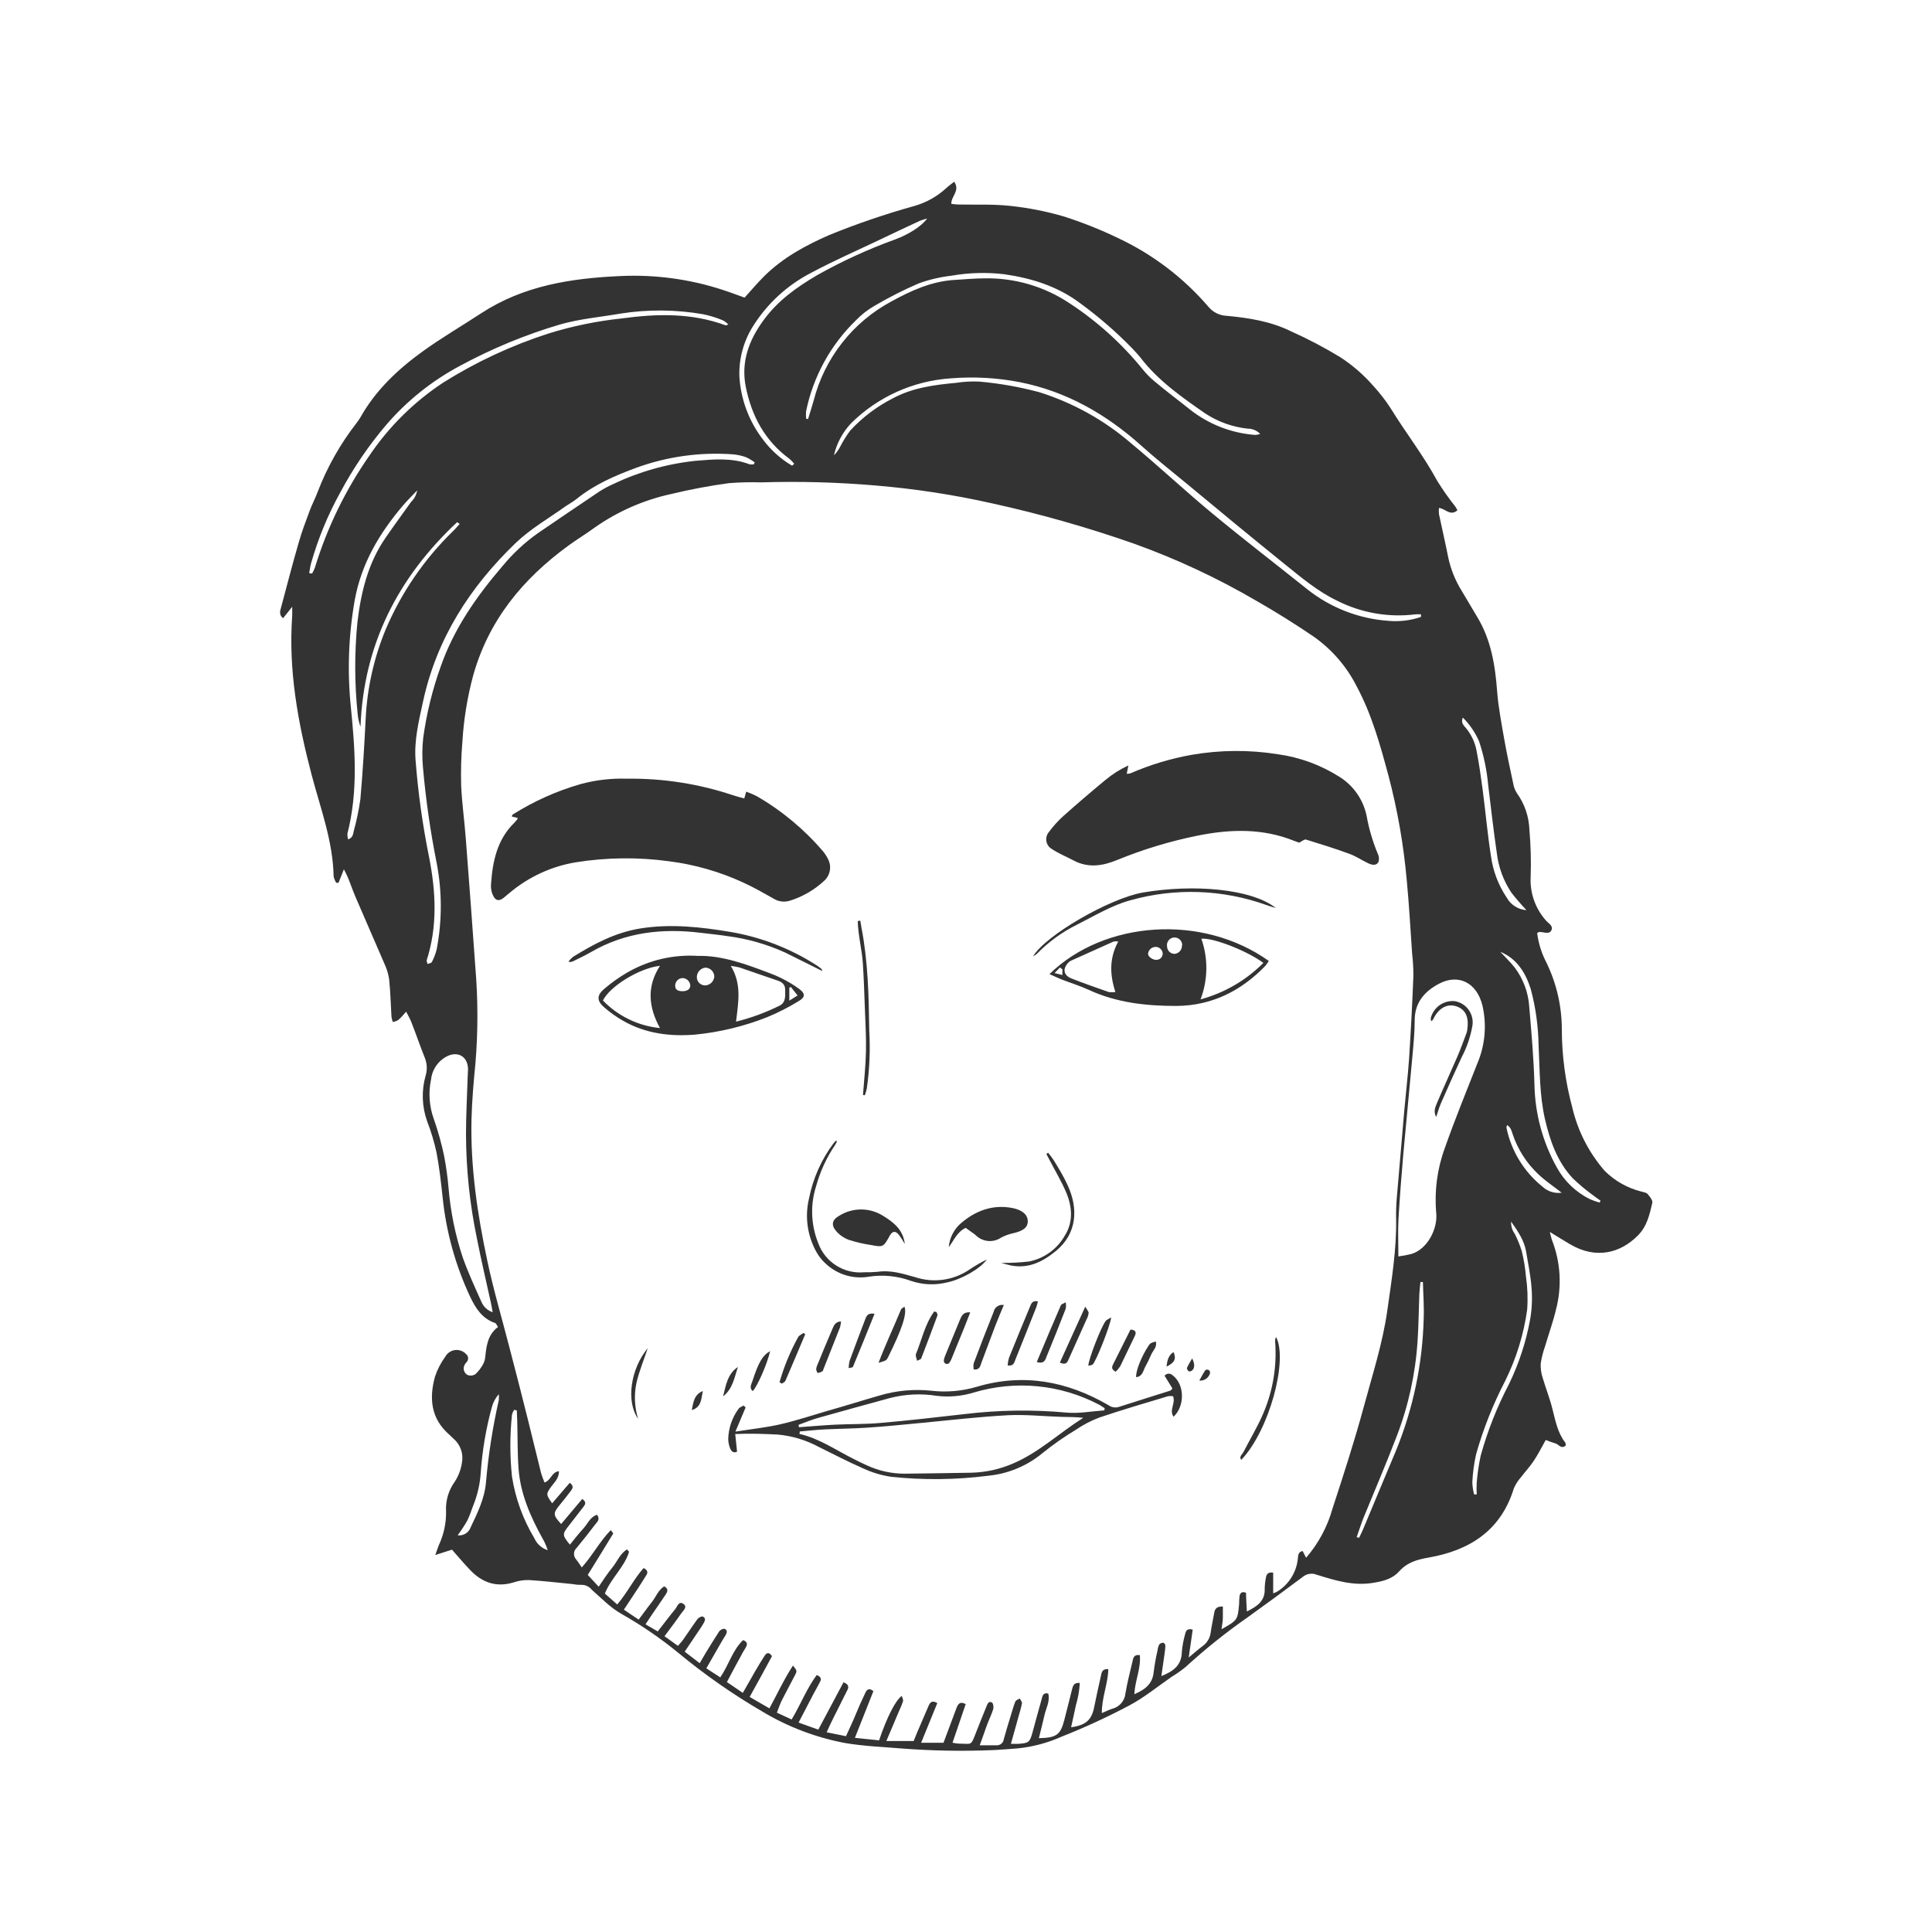 <svg width="400" height="400" viewBox="0 0 400 400" fill="none" xmlns="http://www.w3.org/2000/svg">
<path d="M318.25 193.15C318.516 195.288 319.162 197.361 320.16 199.27C322.284 203.63 323.379 208.42 323.36 213.27C323.384 218.675 324.11 224.053 325.52 229.27C326.652 234.137 328.959 238.652 332.24 242.42C334.326 244.493 336.93 245.968 339.78 246.69C340.23 246.83 340.78 246.87 341.1 247.18C341.55 247.7 342.19 248.49 342.1 249.01C341.53 251.43 341.02 253.88 339.1 255.8C335.55 259.39 330.51 260.8 325.1 257.63C323.77 256.85 322.46 256.03 320.87 255.06C321.09 255.85 321.17 256.37 321.36 256.85C323.114 261.399 323.394 266.384 322.16 271.1C321.55 273.68 320.64 276.18 319.89 278.73C319.479 279.883 319.178 281.071 318.99 282.28C318.938 283.297 319.077 284.315 319.4 285.28C320.03 287.43 320.87 289.51 321.4 291.67C322.04 294.11 322.46 296.61 324.07 298.67C324.17 298.8 324.14 299.05 324.17 299.28C323.23 300.11 322.71 299.01 322.03 298.84C321.352 298.638 320.684 298.401 320.03 298.13C319.17 299.65 318.44 301.13 317.55 302.45C316.77 303.63 315.79 304.67 314.93 305.81C314.303 306.506 313.793 307.3 313.42 308.16C310.74 316.9 304.26 321 295.77 322.48C293.4 322.89 291.33 323.48 289.68 325.34C288.36 326.82 286.52 327.34 284.58 327.66C280.37 328.45 276.49 327.24 272.58 326.02C272.112 325.834 271.603 325.777 271.105 325.854C270.608 325.931 270.14 326.141 269.75 326.46C265.99 329.28 262.204 332.057 258.39 334.79C253.865 337.947 249.553 341.398 245.48 345.12C244.587 345.855 243.641 346.524 242.65 347.12C239.73 349.12 236.96 351.42 233.86 353.07C229.295 355.494 224.598 357.661 219.79 359.56C216.863 360.869 213.742 361.693 210.55 362C208.72 362.11 206.89 362.31 205.06 362.36C199.002 362.592 192.936 362.478 186.89 362.02C182.89 361.68 178.89 361.55 174.89 360.86C168.856 359.715 163.073 357.508 157.81 354.34C151.692 350.771 145.876 346.707 140.42 342.19C136.735 339.172 132.797 336.475 128.65 334.13C126.38 332.85 124.49 330.87 122.51 329.13C122.238 328.788 121.886 328.518 121.485 328.343C121.084 328.169 120.646 328.096 120.21 328.13C119.666 328.135 119.123 328.081 118.59 327.97C115.59 327.68 112.52 327.31 109.47 327.13C108.379 327.113 107.293 327.285 106.26 327.64C102.64 328.72 99.71 327.58 97.26 324.97C95.99 323.65 94.82 322.24 93.58 320.84L90.12 321.95C90.49 320.95 90.66 320.37 90.88 319.85C91.892 317.683 92.395 315.312 92.35 312.92C92.224 310.727 92.86 308.558 94.15 306.78C94.924 305.589 95.432 304.245 95.64 302.84C95.816 301.925 95.744 300.979 95.433 300.1C95.122 299.221 94.583 298.441 93.87 297.84C93.56 297.57 93.29 297.26 92.98 296.99C89.21 293.7 88.83 289.51 90.05 285.05C90.543 283.561 91.265 282.157 92.19 280.89C92.395 280.516 92.686 280.196 93.04 279.957C93.393 279.718 93.798 279.567 94.222 279.516C94.645 279.465 95.074 279.516 95.474 279.665C95.874 279.813 96.233 280.055 96.52 280.37C96.637 280.469 96.733 280.59 96.801 280.727C96.87 280.864 96.909 281.013 96.918 281.166C96.926 281.318 96.903 281.471 96.85 281.615C96.797 281.758 96.716 281.889 96.61 282C96.421 282.193 96.265 282.416 96.15 282.66C95.985 283.011 95.957 283.41 96.072 283.781C96.186 284.151 96.436 284.465 96.77 284.66C97.035 284.769 97.322 284.813 97.607 284.789C97.892 284.764 98.168 284.672 98.41 284.52C99.05 283.929 99.587 283.237 100 282.47C100.266 281.989 100.426 281.458 100.47 280.91C100.71 278.58 101.01 276.29 103.1 274.75C102.82 274.33 102.72 273.98 102.53 273.92C99.82 273.02 98.44 270.81 97.33 268.46C94.291 261.972 92.367 255.018 91.64 247.89C91.3 244.78 90.96 241.65 90.37 238.58C89.891 236.386 89.243 234.233 88.43 232.14C87.35 229.102 87.242 225.803 88.12 222.7C88.477 221.53 88.435 220.274 88 219.13C87 216.65 86.15 214.13 85.19 211.68C84.9 210.93 84.48 210.24 84.09 209.46C82.45 211.32 82.45 211.32 81.33 211.6C81.203 211.243 81.109 210.875 81.05 210.5C80.89 207.93 80.84 205.34 80.57 202.78C80.404 201.636 80.067 200.524 79.57 199.48C77.57 194.85 75.57 190.25 73.57 185.62C73 184.31 72.57 182.96 72 181.62C71.81 181.15 71.56 180.71 71.2 179.98L70.09 182.77H69.62C69.362 182.365 69.175 181.919 69.07 181.45C68.94 174.12 66.33 167.31 64.5 160.35C61.67 149.56 59.68 138.68 60.5 127.45C60.5 126.98 60.5 126.51 60.5 125.62L59.5 126.88C59.21 127.23 58.93 127.58 58.6 128C57.7 127.24 58 126.46 58.21 125.7C59.41 121.23 60.57 116.7 61.85 112.31C62.48 110.09 63.3 107.93 64.11 105.76C64.6 104.42 65.29 103.15 65.78 101.81C67.739 96.718 70.434 91.94 73.78 87.63C74.074 87.257 74.344 86.866 74.59 86.46C77.76 80.8 82.37 76.46 87.53 72.74C91.39 69.95 95.53 67.54 99.53 64.92C108.35 59.11 118.31 57.6 128.53 57.15C135.661 56.823 142.793 57.788 149.58 60C151.13 60.5 152.65 61.08 154.16 61.62C155.51 60.13 156.78 58.62 158.16 57.24C162.04 53.38 166.75 50.81 171.71 48.65C177.451 46.316 183.321 44.313 189.29 42.65C191.731 41.961 193.978 40.711 195.85 39C196.33 38.55 196.85 38.17 197.56 37.62C198.84 39.48 196.9 40.62 196.96 42.2C197.38 42.25 197.82 42.33 198.27 42.34C201.87 42.42 205.51 42.23 209.08 42.62C212.869 43.015 216.614 43.752 220.27 44.82C224.1 46.044 227.839 47.534 231.46 49.28C238.637 52.64 245.019 57.487 250.18 63.5C250.646 64.069 251.227 64.532 251.886 64.858C252.545 65.184 253.266 65.365 254 65.39C258.59 65.82 263.1 66.52 267.39 68.64C270.856 70.197 274.223 71.967 277.47 73.94C280.039 75.609 282.361 77.628 284.37 79.94C285.657 81.346 286.828 82.854 287.87 84.45C291 89.56 294.71 94.28 297.57 99.57C298.712 101.412 299.961 103.185 301.31 104.88C301.46 105.1 301.57 105.34 301.75 105.64C300.26 106.96 299.25 105.28 297.92 105.17C297.88 105.589 297.88 106.011 297.92 106.43C298.54 109.36 299.22 112.28 299.8 115.22C300.319 117.758 301.288 120.183 302.66 122.38C303.73 124.13 304.73 125.91 305.79 127.65C308.69 132.39 309.55 137.65 309.96 143.07C310.21 146.38 310.85 149.67 311.42 152.95C311.96 156.03 312.62 159.08 313.28 162.14C313.389 162.873 313.652 163.575 314.05 164.2C315.655 166.429 316.56 169.085 316.65 171.83C316.927 175.019 317.013 178.221 316.91 181.42C316.806 183.089 317.035 184.763 317.584 186.342C318.134 187.922 318.992 189.376 320.11 190.62C320.6 191.19 321.65 191.7 321.19 192.62C320.73 193.54 319.61 192.94 318.78 192.95C318.596 192.994 318.418 193.061 318.25 193.15ZM270.41 322.52C272.952 319.591 274.814 316.135 275.86 312.4C278.15 305.4 280.42 298.4 282.34 291.32C284.13 284.69 286.26 278.14 287.23 271.32C288.12 264.98 289.17 258.67 289.05 252.24C289.024 250.875 289.067 249.51 289.18 248.15C289.68 242.15 290.197 236.12 290.73 230.06C291.05 226.47 291.47 222.88 291.73 219.28C292.104 213.507 292.404 207.733 292.63 201.96C292.628 200.463 292.542 198.967 292.37 197.48C292.01 192.39 291.74 187.29 291.25 182.21C290.607 174.951 289.353 167.759 287.5 160.71C285.78 154.34 284.05 148 280.89 142.11C278.797 137.96 275.704 134.396 271.89 131.74C268.12 129.19 264.24 126.74 260.29 124.49C252.177 119.734 243.641 115.74 234.79 112.56C225.209 109.203 215.435 106.425 205.52 104.24C197.549 102.443 189.463 101.2 181.32 100.52C173.446 99.844 165.539 99.626 157.64 99.87C155.399 99.803 153.156 99.856 150.92 100.03C146.942 100.569 142.993 101.31 139.09 102.25C133.341 103.485 127.899 105.866 123.09 109.25C121.34 110.54 119.46 111.66 117.7 112.95C108.26 119.83 101.15 128.4 97.94 139.95C96.743 144.424 96.002 149.007 95.73 153.63C95.476 156.623 95.392 159.628 95.48 162.63C95.63 166.23 96.15 169.82 96.42 173.41C97.11 182.41 97.79 191.34 98.42 200.31C98.98 206.965 98.98 213.655 98.42 220.31C98.04 224.1 97.72 227.91 97.62 231.71C97.38 241.57 98.83 251.28 100.86 260.88C102.12 266.88 103.86 272.74 105.39 278.66C106.724 283.74 108.024 288.817 109.29 293.89C110.2 297.52 111.07 301.17 111.98 304.8C112.17 305.54 112.48 306.25 112.73 306.94C114.13 306.48 114.18 304.74 115.73 304.6C115.73 306.09 114.8 306.86 114.15 307.76C113.03 309.33 113.01 309.4 114.32 311.24L117.96 307C118.88 307.65 118.55 308.2 118.17 308.69C117.43 309.69 116.66 310.63 115.89 311.58C114.46 313.33 114.47 313.66 116.18 315.53L120.55 310.34C121.55 311.03 121.11 311.55 120.75 312.03C119.75 313.33 118.75 314.62 117.75 315.9C116.38 317.63 116.39 317.84 117.99 319.81C118.91 318.69 119.76 317.56 120.72 316.53C121.68 315.5 122.15 314.09 123.6 313.61C124.35 314.61 123.6 315.11 123.2 315.66C121.96 317.29 120.7 318.9 119.39 320.47C119.061 320.769 118.863 321.186 118.84 321.63C118.818 322.075 118.972 322.51 119.27 322.84C119.66 323.35 120.01 323.84 120.45 324.52C122.73 321.98 124.18 319.12 126.45 316.8C126.75 317.2 127 317.44 126.96 317.51C125.25 320.32 123.51 323.12 121.69 326.07L123.95 328.51C124.95 327.01 125.84 325.69 126.8 324.51C127.76 323.33 128.37 321.69 129.8 320.79C130 321.03 130.26 321.23 130.23 321.33C129.23 324.52 126.5 326.75 125.23 329.93C126.07 330.66 126.87 331.37 127.79 332.19C129.88 329.74 131.24 326.9 133.25 324.65C134.18 325.1 134.14 325.65 133.81 326.13C133.28 327 132.72 327.86 132.17 328.72C131.17 330.19 130.26 331.65 129.17 333.26C130.27 334 131.17 334.63 132.23 335.32C133.23 334.01 134.03 332.85 134.92 331.74C135.81 330.63 136.27 329.22 137.5 328.44C138.5 328.94 138.19 329.57 137.79 330.17C136.85 331.59 135.87 332.98 134.91 334.39C134.51 334.98 134.12 335.59 133.65 336.3L136.18 337.77C137.46 336.13 138.6 334.61 139.81 333.14C140.23 332.62 140.52 331.45 141.42 332.02C142.48 332.69 141.42 333.46 141.05 334.02C139.98 335.58 138.82 337.09 137.58 338.76L140.36 340.76C140.8 340.24 141.17 339.86 141.47 339.43C142.47 338.03 143.38 336.6 144.39 335.23C144.62 334.93 145.22 334.59 145.49 334.69C146.17 334.95 145.98 335.56 145.68 336.06C145.38 336.56 145.05 337.12 144.68 337.62C143.75 339.03 142.8 340.42 141.76 341.96L144.87 344.35C145.35 343.53 145.71 342.88 146.09 342.25C147.02 340.74 147.92 339.25 148.91 337.75C149.12 337.45 149.75 337.13 150.02 337.24C150.7 337.5 150.49 338.1 150.19 338.61C149.89 339.12 149.54 339.61 149.24 340.18C148.24 341.87 147.31 343.58 146.24 345.41L149.13 347.28C150.92 344.64 151.68 341.63 153.84 339.57C154.67 339.85 154.78 340.35 154.5 340.91C154.22 341.47 153.77 342.06 153.5 342.66C152.5 344.49 151.5 346.33 150.5 348.25L153.79 350.49C154.79 348.81 155.57 347.33 156.43 345.87C157.05 344.81 157.68 343.76 158.35 342.74C158.83 342.02 159.35 342.15 159.83 342.9C158.33 345.65 156.83 348.43 155.21 351.33L159.3 353.7C160.96 350.65 162.3 347.7 164.18 344.83C165.03 345.93 165.06 345.94 164.59 346.83C163.69 348.59 162.73 350.32 161.85 352.08C161.47 352.84 161.21 353.66 160.85 354.59L163.9 356C165.77 352.88 167.03 349.57 169.09 346.8C170.01 347.14 170.09 347.64 169.78 348.2C169.35 349.05 168.87 349.87 168.42 350.72C167.42 352.62 166.42 354.54 165.34 356.64L169.42 358.1L174.64 348.3C176.02 348.82 175.64 349.57 175.28 350.22C174.28 352.22 173.28 354.22 172.28 356.22C171.92 356.93 171.61 357.66 171.15 358.65L175.15 359.46C175.9 357.82 176.55 356.46 177.15 354.99C177.75 353.52 178.43 351.99 179.15 350.5C179.47 349.8 179.94 349.39 180.83 350.13L177 359.8L182 360.32C183.63 355.52 185.42 351.99 186.71 351.12C186.81 351.53 187.04 351.92 186.96 352.22C186.753 352.868 186.499 353.499 186.2 354.11C185.33 356.16 184.46 358.2 183.51 360.46H189.16C189.42 359.83 189.66 359.2 189.93 358.58C190.704 356.76 191.484 354.947 192.27 353.14C192.57 352.46 192.97 351.96 194.06 352.6L190.71 360.82H195.34C196.25 358.41 197.14 356.05 198.01 353.69C198.33 352.85 198.68 352.16 199.94 352.81C199.04 355.43 198.14 358.05 197.21 360.81C197.635 360.903 198.066 360.967 198.5 361C201.29 361 200.95 361.6 202.12 358.58C202.81 356.81 203.53 355.04 204.25 353.27C204.45 352.78 204.72 352.09 205.37 352.49C205.65 352.65 205.76 353.49 205.63 353.87C205.25 355.1 204.63 356.28 204.22 357.49C203.81 358.7 203.37 359.86 202.84 361.34C204.22 361.34 205.24 361.34 206.25 361.34C206.624 361.38 206.998 361.271 207.291 361.037C207.585 360.803 207.775 360.463 207.82 360.09C208.28 358.38 208.82 356.69 209.33 355C209.61 354.09 209.85 353.16 210.22 352.28C210.34 351.99 210.81 351.86 211.13 351.65C211.29 351.98 211.63 352.34 211.58 352.65C211.42 353.59 211.12 354.5 210.87 355.42C210.37 357.22 209.87 359.02 209.3 361.04C210.03 361.04 210.42 361.04 210.82 361.04C213.06 360.89 213.21 360.73 213.82 358.5C214.43 356.27 215.02 354.03 215.66 351.8C215.83 351.19 215.91 350.37 217.03 350.63C217.43 352.24 216.58 353.63 216.24 355.13C215.9 356.63 215.49 358.25 215.09 359.87C218.73 359.79 219.56 359.18 220.35 356.12C220.9 354.01 221.42 351.89 221.95 349.78C222.14 349.04 222.33 348.31 223.56 348.44C223.473 349.996 223.205 351.536 222.76 353.03C222.45 354.54 222.1 356.03 221.76 357.61C224.76 357.2 225.97 356.13 226.5 353.61C226.954 351.41 227.427 349.217 227.92 347.03C228.08 346.34 228.14 345.46 229.46 345.58C229.41 348.58 228.1 351.42 228.12 354.68C229.04 354.29 229.65 353.98 230.28 353.78C231.007 353.598 231.659 353.195 232.148 352.628C232.637 352.06 232.938 351.356 233.01 350.61C233.37 348.4 233.95 346.22 234.46 344.03C234.62 343.33 234.69 342.48 235.99 342.68C236.25 345.41 234.99 347.95 234.85 350.77C237 349.84 238.6 348.71 238.85 346.23C239.043 344.673 239.32 343.127 239.68 341.6C239.716 341.197 239.835 340.805 240.03 340.45C240.136 340.337 240.265 340.25 240.408 340.192C240.552 340.135 240.706 340.111 240.86 340.12C241.02 340.12 241.28 340.5 241.28 340.7C241.257 341.314 241.193 341.925 241.09 342.53C240.89 343.95 240.68 345.38 240.45 347.01C242.99 346.01 244.64 344.73 244.69 342.01C244.793 340.788 245.014 339.579 245.35 338.4C245.49 337.71 245.74 337.06 246.94 337.4C246.69 339.16 246.43 340.92 246.11 343.17C247.32 342.17 248.11 341.46 248.97 340.82C249.442 340.486 249.838 340.056 250.131 339.558C250.424 339.06 250.608 338.505 250.67 337.93C250.85 336.58 251.17 335.25 251.39 333.93C251.54 332.93 252.08 332.58 253.18 332.61C253.18 333.45 253.18 334.2 253.18 334.93C253.18 335.66 253.01 336.43 252.9 337.32C256.23 335.45 256.25 335.42 256.55 332.04C256.545 331.495 256.575 330.951 256.64 330.41C256.76 329.86 257.08 329.41 257.98 329.77C257.98 330.94 258.09 332.19 258.15 333.64C260.3 332.57 261.96 331.46 261.84 328.9C261.859 328.151 261.943 327.405 262.09 326.67C262.2 325.88 262.59 325.44 263.6 325.6V329.88C263.864 329.79 264.121 329.683 264.37 329.56C265.568 328.836 266.582 327.844 267.333 326.663C268.085 325.481 268.552 324.142 268.7 322.75C268.79 322.09 268.7 321.33 269.7 321.12L270.41 322.52ZM289.52 260.13C290.419 260.014 291.31 259.847 292.19 259.63C295.58 258.63 297.67 254.36 297.36 251.18C296.947 246.622 297.548 242.029 299.12 237.73C301.19 231.83 303.56 226.04 305.85 220.22C307.47 216.435 307.848 212.234 306.93 208.22C305.78 203.43 301.93 201.5 297.84 203.72C294.97 205.26 292.95 207.51 292.9 211.09C292.9 213.54 292.67 215.99 292.45 218.43C291.84 225.27 291.15 232.1 290.54 238.94C290.15 243.42 289.8 247.89 289.54 252.37C289.41 254.81 289.52 257.25 289.52 260.13ZM102 271.68C101.86 270.89 101.78 270.36 101.66 269.84C100.66 265.32 99.61 260.84 98.72 256.3C97.251 249.237 96.5 242.044 96.48 234.83C96.48 231.03 96.69 227.22 96.81 223.42C96.81 222.74 96.89 222.06 96.9 221.42C96.9 218.95 95.07 217.64 92.83 218.56C91.86 218.996 91.019 219.677 90.391 220.536C89.764 221.395 89.37 222.403 89.25 223.46C88.667 226.203 88.865 229.054 89.82 231.69C90.695 234.184 91.407 236.733 91.95 239.32C92.372 241.523 92.679 243.746 92.87 245.98C93.276 250.862 94.26 255.679 95.8 260.33C96.91 263.46 98.31 266.49 99.67 269.52C99.879 270.028 100.195 270.484 100.597 270.857C101 271.23 101.478 271.511 102 271.68ZM88.52 199.58C88.87 199.44 89.31 199.39 89.41 199.18C89.851 198.348 90.187 197.465 90.41 196.55C91.545 190.651 91.545 184.589 90.41 178.69C89.105 172.15 88.156 165.544 87.57 158.9C87.382 156.867 87.398 154.82 87.62 152.79C88.301 147.792 89.501 142.879 91.2 138.13C93.94 130.2 98.65 123.48 104.05 117.19C106.175 114.61 108.633 112.323 111.36 110.39C115.53 107.56 119.68 104.71 123.87 101.91C124.823 101.279 125.827 100.727 126.87 100.26C132.286 97.665 138.107 96.021 144.08 95.4C147.79 95.09 151.56 94.74 155.19 96.13C155.481 96.18 155.779 96.18 156.07 96.13L156.25 95.74C155.702 95.319 155.108 94.96 154.48 94.67C153.585 94.343 152.65 94.138 151.7 94.06C144.957 93.578 138.188 94.514 131.83 96.81C127.41 98.44 123.1 100.29 119.39 103.29C118.71 103.84 117.9 104.29 117.18 104.76C113.7 107.26 109.9 109.43 106.83 112.36C97.3 121.49 90.37 132.26 87.56 145.36C86.71 149.29 85.74 153.22 86.03 157.28C86.551 164.065 87.49 170.811 88.84 177.48C90.25 184.65 90.61 191.79 88.33 198.86C88.33 199 88.44 199.25 88.51 199.58H88.52ZM294.2 127.73V127.19C293.824 127.165 293.446 127.165 293.07 127.19C287.493 127.889 281.833 126.903 276.82 124.36C272.82 122.45 269.4 119.55 265.96 116.78C259.18 111.3 252.48 105.78 245.76 100.19C242.61 97.59 239.4 95.06 236.36 92.33C229.08 85.78 220.84 81.06 211.18 79.13C206.436 78.206 201.587 77.94 196.77 78.34C189.02 78.872 181.719 82.173 176.2 87.64C174.453 89.497 173.231 91.785 172.66 94.27C173.199 93.714 173.65 93.081 174 92.39C174.588 91.243 175.273 90.149 176.05 89.12C178.555 86.416 181.517 84.175 184.8 82.5C188.91 80.27 193.43 79.68 197.99 79.26C199.548 79.018 201.125 78.93 202.7 79C206.903 79.367 211.065 80.1 215.14 81.19C222.126 83.376 228.591 86.966 234.14 91.74C239.9 96.51 245.36 101.65 251.14 106.42C257.53 111.72 264.14 116.78 270.62 121.97C275.446 125.821 281.33 128.113 287.49 128.54C289.756 128.741 292.038 128.465 294.19 127.73H294.2ZM95.2 108.49L94.64 108.11C82.44 119.54 75.27 133.4 74.64 150.46C74.329 149.613 74.131 148.729 74.05 147.83C73.396 141.515 73.379 135.149 74 128.83C74.74 122.61 76.18 116.63 79.8 111.38C81.53 108.85 83.36 106.38 85.12 103.9C85.783 103.267 86.222 102.435 86.37 101.53C85.21 102.76 84.28 103.66 83.45 104.64C78.57 110.37 74.83 116.64 73.45 124.22C72.144 131.603 71.878 139.133 72.66 146.59C73.53 155.29 74.14 163.96 71.93 172.59C71.911 172.996 71.962 173.402 72.08 173.79C73.08 173.42 73.08 172.7 73.24 172.07C73.834 169.908 74.291 167.71 74.61 165.49C75.1 159.93 75.43 154.36 75.71 148.79C76.018 142.452 77.415 136.214 79.84 130.35C83.067 122.739 87.775 115.845 93.69 110.07C94.21 109.58 94.67 109 95.16 108.49H95.2ZM166.9 86.68L167.29 86.78C167.67 85.52 168.09 84.28 168.44 83.01C169.548 78.638 171.556 74.545 174.337 70.994C177.118 67.444 180.611 64.513 184.59 62.39C188.67 60.15 192.88 58.24 197.59 57.96C199.59 57.84 201.67 57.64 203.71 57.63C210.03 57.486 216.24 59.298 221.49 62.82C227.208 66.569 232.309 71.184 236.61 76.5C237.379 77.454 238.247 78.322 239.2 79.09C241.57 81.09 244.01 82.89 246.4 84.81C250.279 87.867 254.985 89.692 259.91 90.05C260.252 90.026 260.588 89.955 260.91 89.84C260.58 89.493 260.183 89.218 259.743 89.031C259.303 88.843 258.829 88.748 258.35 88.75C255.221 88.42 252.215 87.35 249.58 85.63C244.7 82.25 239.84 78.86 236.16 74.09C235.62 73.39 234.99 72.76 234.38 72.09C231.102 68.728 227.549 65.644 223.76 62.87C219.06 59.3 213.65 57.6 207.94 56.78C204.278 56.343 200.572 56.448 196.94 57.09C194.646 57.351 192.39 57.881 190.22 58.67C187.095 60.018 184.056 61.557 181.12 63.28C179.694 64.09 178.391 65.101 177.25 66.28C171.971 71.384 168.359 77.966 166.89 85.16C166.848 85.666 166.851 86.175 166.9 86.68ZM64 118.65L64.61 118.75C64.836 118.363 65.03 117.958 65.19 117.54C67.721 109.254 71.534 101.416 76.49 94.31C80.54 88.314 85.737 83.179 91.78 79.2C98.591 74.926 105.907 71.516 113.56 69.05C118.496 67.516 123.57 66.471 128.71 65.93C136.02 64.93 143.2 64.76 150.24 67.36C150.33 67.36 150.48 67.29 150.8 67.19C150.479 66.852 150.108 66.565 149.7 66.34C148.387 65.788 147.024 65.362 145.63 65.07C139.924 64.072 134.091 64.028 128.37 64.94C124.22 65.66 120.02 66.01 115.94 67.18C108.754 69.306 101.809 72.179 95.22 75.75C89.439 78.832 84.279 82.959 80 87.92C76.328 92.23 73.133 96.924 70.47 101.92C67.892 106.567 65.859 111.497 64.41 116.61C64.22 117.25 64.16 118 64 118.65ZM164 96.42L164.43 96.02C164.147 95.657 163.829 95.322 163.48 95.02C158.35 91.28 155.6 86.08 154.39 80.02C153.39 74.87 155.08 70.38 158.11 66.26C161.14 62.14 164.96 59.47 169.11 57.01C174.33 54.071 179.785 51.572 185.42 49.54C188.06 48.54 190.68 46.96 191.96 45.25C191.461 45.369 190.97 45.519 190.49 45.7C187.47 47.1 184.47 48.514 181.49 49.94C177.01 52.07 172.49 54.05 168.08 56.41C163.072 58.961 158.851 62.825 155.87 67.59C153.942 70.672 152.971 74.256 153.08 77.89C153.352 82.604 155.023 87.13 157.88 90.89C159.525 93.129 161.607 95.01 164 96.42ZM310.62 197.06C311.62 198.15 312.7 199.17 313.62 200.34C315.393 202.707 316.435 205.539 316.62 208.49C317.07 213.85 317.55 219.21 317.69 224.57C317.81 230.588 319.407 236.484 322.34 241.74C323.9 244.567 326.287 246.849 329.18 248.28C329.83 248.559 330.498 248.793 331.18 248.98L331.38 248.59C330.92 248.26 330.44 247.94 329.99 247.59C328.45 246.481 326.989 245.265 325.62 243.95C322.41 240.51 320.9 236.17 319.87 231.71C318.72 226.71 318.81 221.56 318.55 216.47C318.49 212.522 317.946 208.596 316.93 204.78C315.85 201.4 314.08 198.48 310.62 197.06ZM305.2 309.4H305.74C305.69 308.591 305.69 307.779 305.74 306.97C305.89 305.077 306.167 303.196 306.57 301.34C307.992 296.228 309.949 291.281 312.41 286.58C314.494 282.294 315.978 277.741 316.82 273.05C317.182 270.907 317.269 268.726 317.08 266.56C316.9 264.06 316.37 261.56 315.96 259.11C315.58 256.85 314.33 255.02 312.86 252.91C312.813 253.83 313.085 254.738 313.63 255.48C314.208 256.625 314.69 257.816 315.07 259.04C315.491 260.759 315.779 262.507 315.93 264.27C316.267 266.554 316.351 268.868 316.18 271.17C315.466 276.301 313.926 281.282 311.62 285.92C309.117 290.746 307.107 295.811 305.62 301.04C305.186 302.956 304.921 304.907 304.83 306.87C304.856 307.725 304.98 308.574 305.2 309.4ZM316.01 188.4C314.913 187.251 313.875 186.046 312.9 184.79C311.274 182.339 310.246 179.541 309.9 176.62C309.22 171.98 308.7 167.32 308.12 162.62C307.843 159.504 307.206 156.43 306.22 153.46C305.416 151.637 304.28 149.979 302.87 148.57C302.39 149.66 303.06 150.19 303.48 150.7C304.621 152.068 305.389 153.708 305.71 155.46C306.23 158.13 306.61 160.82 306.97 163.51C307.57 168.1 307.97 172.7 308.69 177.27C309.107 180.318 310.211 183.232 311.92 185.79C312.326 186.536 312.911 187.168 313.624 187.63C314.337 188.091 315.154 188.366 316 188.43L316.01 188.4ZM280.88 318.26L281.39 318.38C281.73 317.65 282.1 316.94 282.39 316.2C284.63 310.87 286.82 305.53 289.08 300.2C292.597 291.55 294.521 282.335 294.76 273C294.86 270.48 294.66 268 294.6 265.43H294.09C294.01 266.25 293.9 267.08 293.86 267.9C293.73 271.16 293.71 274.42 293.49 277.67C293.057 284.4 291.607 291.025 289.19 297.32C286.98 303.1 284.53 308.78 282.19 314.51C281.73 315.73 281.33 317 280.88 318.26ZM107 292L106.44 291.9C106.24 292.207 106.091 292.545 106 292.9C105.551 297.158 105.551 301.452 106 305.71C106.707 310.222 108.279 314.555 110.63 318.47C110.889 319.057 111.269 319.582 111.747 320.01C112.225 320.437 112.788 320.758 113.4 320.95C113.123 320.066 112.743 319.217 112.27 318.42C109.79 313.92 107.74 309.25 107.36 304.06C107.12 300.82 107.18 297.55 107.09 294.29C107.08 293.54 107 292.76 107 292ZM94.8 317.87C95.37 317.935 95.945 317.802 96.428 317.495C96.912 317.187 97.277 316.723 97.46 316.18C98.86 313.24 100.32 310.27 100.61 306.97C101.11 301.22 101.999 295.51 103.27 289.88C103.315 289.468 103.315 289.052 103.27 288.64C102.596 289.409 102.107 290.323 101.84 291.31C100.618 295.765 99.844 300.331 99.53 304.94C99.378 307.244 98.861 309.508 98 311.65C97.57 312.72 97.25 313.85 96.72 314.87C96.126 315.899 95.475 316.894 94.77 317.85L94.8 317.87ZM323.35 246.96C321.57 245.56 319.88 244.45 318.45 243.07C316.075 240.823 314.28 238.033 313.22 234.94C312.98 234.25 312.85 233.42 312.03 232.94C311.96 233.21 311.87 233.34 311.89 233.46C312.881 238.287 315.527 242.617 319.37 245.7C319.896 246.186 320.523 246.549 321.206 246.764C321.889 246.978 322.611 247.038 323.32 246.94L323.35 246.96Z" fill="#333333"/>
<path d="M107.199 169.35L105.969 169.06C106.039 168.87 106.049 168.7 106.139 168.65C110.515 165.884 115.263 163.756 120.239 162.33C123.337 161.492 126.542 161.118 129.749 161.22C137.254 161.117 144.723 162.284 151.839 164.67C152.539 164.91 153.279 165.08 154.099 165.31L154.489 163.91C155.234 164.164 155.959 164.471 156.659 164.83C161.857 167.829 166.504 171.695 170.399 176.26C170.789 176.731 171.124 177.244 171.399 177.79C171.814 178.54 171.957 179.409 171.806 180.252C171.655 181.095 171.218 181.861 170.569 182.42C168.564 184.271 166.173 185.654 163.569 186.47C162.986 186.659 162.367 186.714 161.759 186.631C161.152 186.548 160.571 186.329 160.059 185.99C158.059 184.87 156.059 183.71 153.919 182.74C149.028 180.477 143.817 178.983 138.469 178.31C132.05 177.436 125.536 177.514 119.139 178.54C114.144 179.386 109.463 181.546 105.579 184.8C105.209 185.1 104.839 185.4 104.479 185.71C102.969 187.06 102.249 186.05 101.839 184.78C101.667 184.19 101.61 183.572 101.669 182.96C101.999 178.33 102.909 173.91 106.379 170.45C106.619 170.21 106.839 169.95 107.059 169.69C107.116 169.581 107.163 169.467 107.199 169.35Z" fill="#333333"/>
<path d="M269 174.46C268.68 174.35 268.29 174.23 267.92 174.08C261.41 171.47 254.79 171.64 248.05 172.99C242.309 174.143 236.69 175.841 231.27 178.06C228.27 179.3 225.27 179.75 222.27 178.15C220.78 177.35 219.18 176.72 217.79 175.79C217.489 175.62 217.229 175.385 217.03 175.102C216.83 174.819 216.697 174.495 216.64 174.153C216.582 173.812 216.602 173.462 216.697 173.129C216.792 172.796 216.961 172.489 217.19 172.23C218.075 171.027 219.08 169.918 220.19 168.92C223.044 166.38 225.937 163.9 228.87 161.48C230.316 160.277 231.913 159.269 233.62 158.48C233.51 159.02 233.41 159.56 233.28 160.21C233.54 160.21 233.799 160.176 234.05 160.11C238.106 158.341 242.355 157.056 246.71 156.28C252.623 155.255 258.664 155.215 264.59 156.16C269.122 156.793 273.466 158.389 277.33 160.84C278.752 161.73 279.98 162.897 280.942 164.271C281.904 165.646 282.58 167.199 282.93 168.84C283.414 171.587 284.206 174.27 285.29 176.84C285.419 177.103 285.492 177.39 285.504 177.683C285.516 177.975 285.467 178.267 285.36 178.54C284.89 179.28 284 179.07 283.31 178.75C281.96 178.12 280.71 177.24 279.31 176.75C276.38 175.67 273.4 174.75 270.41 173.83C270.06 173.71 269.58 174.16 269 174.46Z" fill="#333333"/>
<path d="M217.279 201.68C228.579 190.61 248.869 189.11 262.689 198.95C262.484 199.299 262.253 199.634 261.999 199.95C256.949 205.18 250.849 208.23 243.529 208.27C237.309 208.27 231.179 207.61 225.419 204.94C223.569 204.09 221.609 203.49 219.709 202.76C218.999 202.43 218.229 202.09 217.279 201.68ZM261.569 199.36C258.189 196.84 251.069 194.08 248.729 194.36C250.159 198.432 250.099 202.878 248.559 206.91C253.485 205.581 257.972 202.977 261.569 199.36ZM231.569 194.93C231.237 194.885 230.901 194.885 230.569 194.93C227.589 196.263 224.623 197.596 221.669 198.93C221.489 199.024 221.326 199.149 221.189 199.3C219.939 200.6 220.189 201.95 221.859 202.59C224.399 203.59 226.959 204.48 229.519 205.38C229.987 205.446 230.462 205.446 230.929 205.38C229.769 201.82 229.629 198.42 231.519 194.93H231.569ZM244.759 195.75C244.77 195.527 244.734 195.304 244.652 195.096C244.571 194.888 244.446 194.7 244.286 194.544C244.127 194.388 243.936 194.267 243.726 194.19C243.517 194.113 243.293 194.081 243.07 194.097C242.848 194.113 242.631 194.175 242.434 194.281C242.237 194.386 242.065 194.533 241.929 194.709C241.793 194.886 241.696 195.09 241.644 195.308C241.592 195.525 241.587 195.75 241.629 195.97C241.64 196.375 241.807 196.76 242.097 197.044C242.386 197.327 242.774 197.487 243.179 197.49C243.609 197.452 244.007 197.25 244.292 196.926C244.577 196.602 244.726 196.181 244.709 195.75H244.759ZM239.159 196.05C238.786 196.076 238.435 196.233 238.166 196.492C237.897 196.752 237.728 197.098 237.689 197.47C237.689 198.11 238.749 198.82 239.529 198.72C239.699 198.708 239.865 198.663 240.018 198.587C240.17 198.511 240.306 198.405 240.417 198.275C240.527 198.146 240.611 197.995 240.663 197.833C240.715 197.671 240.734 197.5 240.719 197.33C240.669 196.949 240.473 196.603 240.173 196.364C239.873 196.126 239.491 196.013 239.109 196.05H239.159ZM219.959 200.7L219.449 200.3L218.339 201.46L219.959 201.87V200.7Z" fill="#333333"/>
<path d="M144.5 197.91C149.41 197.78 154.4 199.59 159.37 201.49C161.543 202.293 163.595 203.39 165.47 204.75C166.72 205.68 166.77 206.45 165.4 207.24C163.317 208.527 161.133 209.643 158.87 210.58C154.065 212.487 149.016 213.709 143.87 214.21C138.69 214.62 133.66 213.99 129.06 211.37C127.635 210.56 126.295 209.609 125.06 208.53C123.56 207.22 123.53 206.08 125.06 204.77C126.554 203.483 128.164 202.338 129.87 201.35C134.298 198.78 139.39 197.582 144.5 197.91ZM124.83 207.14C127.964 210.385 132.15 212.409 136.64 212.85C134.21 208.42 133.9 204.2 136.64 199.96C132.48 200.41 126.32 204.12 124.83 207.14ZM152.39 211.52C155.534 210.742 158.583 209.618 161.48 208.17C162.78 207.45 162.54 206.09 162.56 204.88C162.56 203.88 161.96 203.33 161.01 203.02C158.36 202.14 155.74 201.19 153.1 200.3C152.508 200.154 151.907 200.047 151.3 199.98C153.59 203.7 152.88 207.43 152.39 211.52ZM147.89 202.13C147.862 201.652 147.656 201.202 147.311 200.871C146.966 200.539 146.509 200.349 146.03 200.34C145.554 200.397 145.115 200.624 144.792 200.978C144.468 201.332 144.283 201.791 144.27 202.27C144.266 202.507 144.31 202.742 144.401 202.961C144.492 203.18 144.627 203.378 144.798 203.543C144.969 203.707 145.172 203.834 145.394 203.916C145.616 203.998 145.853 204.034 146.09 204.02C146.567 203.973 147.011 203.756 147.341 203.409C147.671 203.062 147.866 202.608 147.89 202.13ZM141.29 205.22C142.29 205.22 142.88 204.8 142.92 204.08C142.903 203.671 142.736 203.283 142.449 202.991C142.163 202.7 141.778 202.524 141.37 202.5C140.96 202.494 140.564 202.651 140.268 202.936C139.972 203.22 139.801 203.61 139.79 204.02C139.76 204.83 140.24 205.21 141.29 205.22ZM163.74 204.34L163.42 204.49V207.17L165.13 206.1L163.74 204.34Z" fill="#333333"/>
<path d="M154.37 291.4L152.26 296.4C155.69 295.86 158.65 295.55 161.53 294.89C164.84 294.13 168.07 293.06 171.33 292.1C174.92 291.1 178.49 289.96 182.09 288.93C185.555 287.895 189.192 287.555 192.79 287.93C195.969 288.304 199.192 288.025 202.26 287.11C211.91 284.25 220.96 285.96 229.52 290.94C229.817 291.156 230.161 291.3 230.523 291.362C230.885 291.425 231.257 291.403 231.61 291.3C235.17 290.15 238.74 289.04 242.31 287.91C242.42 287.91 242.49 287.72 242.74 287.46L241.11 284.83C241.208 284.704 241.332 284.601 241.474 284.528C241.616 284.455 241.772 284.413 241.931 284.405C242.091 284.397 242.25 284.424 242.398 284.484C242.546 284.543 242.68 284.634 242.79 284.75C245.25 286.6 245.38 291.03 242.98 293.32C241.98 291.94 243.45 290.56 242.87 289.08C242.516 289.016 242.153 289.016 241.8 289.08C237.05 290.51 232.29 291.9 227.59 293.49C225.875 294.142 224.244 294.994 222.73 296.03C220.339 297.468 218.05 299.068 215.88 300.82C212.666 303.494 208.721 305.139 204.56 305.54C197.924 306.386 191.212 306.46 184.56 305.76C182.545 305.471 180.585 304.888 178.74 304.03C175.56 302.65 172.51 301.03 169.38 299.5C166.79 298.122 163.951 297.275 161.03 297.01C158.19 296.87 155.36 296.76 152.22 296.9C152.36 298.24 152.48 299.34 152.6 300.54C151.94 300.91 151.45 300.54 151.2 299.95C150.932 299.316 150.786 298.638 150.77 297.95C150.825 295.691 151.572 293.502 152.91 291.68C153.12 291.36 153.61 291.22 153.96 291L154.37 291.4ZM165.59 296.4L165.52 296.88C169.65 297.81 173.06 300.24 176.76 302.07C177.67 302.52 178.58 303 179.51 303.4C181.927 304.518 184.556 305.101 187.22 305.11C191.85 305.05 196.48 305 201.1 304.91C204.102 304.838 207.061 304.179 209.81 302.97C215.16 300.67 219.37 296.64 224.28 293.54C222.77 293.36 221.28 293.39 219.85 293.35C216.11 293.24 212.36 292.82 208.64 293.01C202.74 293.33 196.85 294.01 190.96 294.58C187.17 294.93 183.38 295.34 179.58 295.58C176.74 295.78 173.87 295.79 171.02 295.93C169.21 296 167.4 296.22 165.59 296.37V296.4ZM165.33 295.02L165.42 295.49C167.93 295.31 170.42 295.08 172.95 294.96C176.08 294.81 179.22 294.88 182.34 294.6C188.17 294.09 193.98 293.43 199.8 292.76C206.77 291.924 213.808 291.823 220.8 292.46C223.38 292.7 226.03 292.18 228.64 292L228.71 291.56C228.33 291.32 227.98 291.04 227.58 290.84C219.596 286.627 210.278 285.715 201.63 288.3C199.163 289.062 196.564 289.3 194 289C190.764 288.475 187.455 288.625 184.28 289.44C179.36 290.79 174.44 292.13 169.54 293.52C168.08 293.91 166.72 294.49 165.33 295V295.02Z" fill="#333333"/>
<path d="M187.329 257.54C186.966 256.9 186.565 256.283 186.129 255.69C185.419 254.78 184.779 254.85 184.239 255.8C182.879 258.23 182.879 258.25 180.239 257.75C178.696 257.521 177.174 257.163 175.689 256.68C174.683 256.297 173.789 255.668 173.089 254.85C172.009 253.57 172.299 252.51 173.779 251.69C175.13 250.851 176.689 250.406 178.279 250.406C179.87 250.406 181.428 250.851 182.779 251.69C184.929 253 186.999 254.57 187.329 257.54Z" fill="#333333"/>
<path d="M196.43 258.21C196.512 257.228 196.791 256.272 197.25 255.399C197.709 254.527 198.338 253.755 199.1 253.13C202.1 250.61 205.66 249.3 209.72 250.13C211.72 250.54 212.82 251.56 212.79 252.89C212.76 254.22 211.71 254.89 209.71 255.34C208.856 255.526 208.031 255.829 207.26 256.24C206.464 256.777 205.506 257.021 204.55 256.93C203.594 256.839 202.7 256.418 202.02 255.74C201.35 255.19 200.61 254.74 199.93 254.21C198.11 255.1 197.49 256.82 196.43 258.21Z" fill="#333333"/>
<path d="M173.28 236.33C173.186 236.546 173.079 236.756 172.96 236.96C171.157 239.602 169.805 242.525 168.96 245.61C167.734 249.477 167.897 253.651 169.42 257.41C170.117 259.312 171.421 260.931 173.132 262.016C174.842 263.101 176.863 263.591 178.88 263.41C179.831 263.427 180.783 263.394 181.73 263.31C184.46 262.91 186.95 263.72 189.53 264.44C191.414 265.056 193.416 265.225 195.377 264.936C197.338 264.646 199.205 263.904 200.83 262.77C201.945 262.022 203.111 261.354 204.32 260.77C202.91 262.71 199.09 264.86 196.21 265.48C193.689 266.132 191.032 266.028 188.57 265.18C185.804 264.173 182.83 263.877 179.92 264.32C178.37 264.588 176.779 264.503 175.266 264.072C173.753 263.641 172.357 262.875 171.18 261.83C170.355 261.126 169.656 260.287 169.11 259.35C167.162 255.949 166.586 251.932 167.5 248.12C168.321 243.97 170.064 240.056 172.6 236.67C172.75 236.48 172.93 236.32 173.1 236.14L173.28 236.33Z" fill="#333333"/>
<path d="M170.269 201.05L162.569 197.22C158.788 195.498 154.77 194.352 150.649 193.82C148.849 193.53 147.009 193.37 145.189 193.14C137.189 192.14 129.459 192.98 122.319 197.14C121.139 197.82 119.899 198.39 118.689 199C118.38 199.156 118.027 199.198 117.689 199.12C117.952 198.745 118.265 198.409 118.619 198.12C122.959 195.43 127.379 193.06 132.619 192.22C138.929 191.22 145.099 191.92 151.269 192.95C157.662 194.043 163.766 196.424 169.209 199.95C169.492 200.136 169.763 200.339 170.019 200.56C170.079 200.51 170.099 200.67 170.269 201.05Z" fill="#333333"/>
<path d="M264.161 188C263.541 187.81 262.901 187.63 262.291 187.41C253.187 184.126 243.284 183.777 233.971 186.41C230.101 187.47 226.521 189.66 222.881 191.49C219.825 193.017 217.047 195.045 214.661 197.49C214.42 197.687 214.158 197.858 213.881 198C216.451 193.66 229.701 186 236.611 184.79C247.111 183 259.101 184 264.161 188Z" fill="#333333"/>
<path d="M178.67 226.69C178.89 223.69 179.23 220.69 179.29 217.64C179.35 214.59 179.16 211.53 179.05 208.48C178.94 205.43 178.84 202.48 178.65 199.53C178.46 196.58 177.65 193.65 177.59 190.69L178.11 190.61C178.19 191.1 178.27 191.61 178.36 192.08C179.72 199.08 179.87 206.25 179.97 213.38C180.201 217.387 180.03 221.407 179.46 225.38C179.356 225.851 179.222 226.315 179.06 226.77L178.67 226.69Z" fill="#333333"/>
<path d="M207.26 261.47C209.194 261.495 211.128 261.398 213.05 261.18C214.594 260.871 216.053 260.235 217.33 259.314C218.606 258.392 219.67 257.208 220.45 255.84C222.23 253.02 221.99 249.92 220.79 246.99C219.79 244.61 218.45 242.39 217.26 240.1C217.05 239.71 216.85 239.31 216.64 238.91L217 238.66C217.435 239.179 217.839 239.723 218.21 240.29C219.21 241.93 220.21 243.56 221 245.29C223.31 250.19 223 255.39 218.63 258.99C215.92 261.21 212.94 262.74 209.26 261.99C208.63 261.86 208 261.67 207.26 261.47Z" fill="#333333"/>
<path d="M264.241 276.9C266.671 281.68 262.771 296.21 256.981 302.26C256.481 301.53 257.181 301.14 257.421 300.67C258.811 297.95 260.421 295.33 261.591 292.52C263.564 287.871 264.391 282.815 264.001 277.78C263.993 277.511 264.019 277.242 264.081 276.98C264.081 276.98 264.201 276.93 264.241 276.9Z" fill="#333333"/>
<path d="M207.83 270.19C207.21 271.69 206.65 272.98 206.14 274.29C205.14 276.89 204.19 279.52 203.2 282.12C202.94 282.78 202.88 283.68 201.59 283.53C201.52 283.117 201.52 282.694 201.59 282.28C202.923 278.707 204.3 275.154 205.72 271.62C205.812 271.152 206.085 270.739 206.48 270.471C206.876 270.203 207.361 270.102 207.83 270.19Z" fill="#333333"/>
<path d="M214.65 282C216.35 277.95 217.96 274.08 219.65 270.22C219.75 270 220.17 269.91 220.65 269.63C220.722 270.064 220.722 270.506 220.65 270.94C219.35 274.29 218.01 277.64 216.65 280.94C216.39 281.7 216.06 282.41 214.65 282Z" fill="#333333"/>
<path d="M214.889 269.46C214.8 269.855 214.69 270.246 214.559 270.63C213.129 274.23 211.709 277.82 210.259 281.41C209.999 282.05 209.889 282.91 208.619 282.69C208.658 282.169 208.748 281.653 208.889 281.15C210.309 277.63 211.752 274.113 213.219 270.6C213.479 270 213.689 269.14 214.889 269.46Z" fill="#333333"/>
<path d="M181.891 282.15C183.421 278.15 185.071 274.68 186.531 271.15C186.631 270.9 186.981 270.75 187.261 270.53C187.821 271.99 186.781 275.1 183.911 280.91C183.521 281.68 183.521 281.68 181.891 282.15Z" fill="#333333"/>
<path d="M219.43 282.11L224.69 270.53C225.07 271.2 225.4 271.53 225.39 271.85C225.329 272.317 225.179 272.768 224.95 273.18C223.71 275.97 222.44 278.75 221.2 281.54C220.93 282.15 220.64 282.64 219.43 282.11Z" fill="#333333"/>
<path d="M200.88 271.71C200.4 272.94 200.02 273.93 199.62 274.92C198.78 276.987 197.937 279.05 197.09 281.11C196.958 281.494 196.773 281.857 196.54 282.19C196.446 282.276 196.332 282.337 196.208 282.369C196.084 282.4 195.954 282.401 195.83 282.37C195.717 282.316 195.618 282.235 195.543 282.134C195.468 282.032 195.419 281.915 195.4 281.79C195.44 281.389 195.545 280.997 195.71 280.63C196.71 278.19 197.71 275.75 198.71 273.33C199.06 272.59 199.26 271.6 200.88 271.71Z" fill="#333333"/>
<path d="M174.12 273.59C174.089 273.998 174.022 274.403 173.92 274.8C172.78 277.71 171.62 280.61 170.47 283.51C170.42 283.64 170.41 283.83 170.31 283.88C170.009 284.077 169.667 284.203 169.31 284.25C169.21 284.25 168.98 283.73 168.98 283.45C169.024 283.101 169.129 282.762 169.29 282.45C170.29 280.01 171.29 277.56 172.35 275.12C172.65 274.43 172.94 273.63 174.12 273.59Z" fill="#333333"/>
<path d="M181.069 272C179.529 275.82 178.069 279.44 176.589 283C176.529 283.14 176.129 283.14 175.699 283.25C175.718 282.748 175.785 282.249 175.899 281.76C176.946 278.9 178.016 276.05 179.109 273.21C179.369 272.59 179.549 271.75 181.069 272Z" fill="#333333"/>
<path d="M193.9 271.65C193.97 271.89 194.15 272.17 194.09 272.35C192.99 275.33 191.867 278.303 190.72 281.27C190.65 281.44 190.3 281.51 189.87 281.74C189.76 281.16 189.5 280.67 189.64 280.34C190.85 277.39 191.49 274.17 193.41 271.53L193.9 271.65Z" fill="#333333"/>
<path d="M161.391 286.17C162.318 282.941 163.603 279.825 165.221 276.88C165.421 276.48 165.971 276.27 166.361 275.97L166.711 276.24C165.351 279.46 164.001 282.68 162.611 285.88C162.501 286.13 162.131 286.27 161.881 286.47L161.391 286.17Z" fill="#333333"/>
<path d="M230.06 272.76C229.85 274.54 226.92 281.86 226.24 282.49C226.04 282.68 225.66 282.67 225.33 282.75C225.33 281.57 227.79 275.1 228.89 273.53C229.07 273.26 229.47 273.13 230.06 272.76Z" fill="#333333"/>
<path d="M231 284C230.15 283.59 230.14 283.09 230.42 282.54C231.62 280.12 232.84 277.7 234.06 275.27C235.18 275.35 235.31 275.86 234.93 276.64C233.93 278.72 232.93 280.8 231.93 282.87C231.662 283.279 231.35 283.658 231 284Z" fill="#333333"/>
<path d="M132.11 293.74C129.59 290.18 130.53 283.44 134.11 279.12C133.25 281.71 132.3 283.97 131.77 286.33C131.249 288.789 131.366 291.34 132.11 293.74Z" fill="#333333"/>
<path d="M235.221 285.12C235.141 283.8 236.331 280.83 237.791 278.62C238.141 278.1 238.141 278.09 239.281 277.73C239.641 278.89 238.701 279.59 238.341 280.46C237.971 281.327 237.557 282.175 237.101 283C236.651 283.85 236.551 285 235.221 285.12Z" fill="#333333"/>
<path d="M159.449 279.74C158.869 282.34 156.719 287.23 155.829 288.01C155.009 287.25 155.659 286.46 155.829 285.79C157.069 282 157.929 280.56 159.449 279.74Z" fill="#333333"/>
<path d="M149.711 289.1C150.281 286.83 150.611 284.45 152.771 283.02C152.051 285.21 151.701 287.56 149.711 289.1Z" fill="#333333"/>
<path d="M145.51 288C145.18 289.56 145.26 291.35 143.23 291.94C143.54 290.35 143.7 288.72 145.51 288Z" fill="#333333"/>
<path d="M241.52 282.93C241.67 281.55 241.95 280.59 242.96 279.93C243.58 281.29 243.2 282.16 241.52 282.93Z" fill="#333333"/>
<path d="M248.301 285.84C248.851 284.84 249.171 284.24 249.571 283.66C249.68 283.601 249.802 283.569 249.926 283.569C250.05 283.569 250.172 283.601 250.281 283.66C250.376 283.743 250.449 283.849 250.491 283.968C250.533 284.088 250.543 284.216 250.521 284.34C250.378 284.806 250.08 285.21 249.676 285.483C249.272 285.756 248.787 285.882 248.301 285.84Z" fill="#333333"/>
<path d="M246.82 281.25C247.48 282.48 247.33 283.5 246.61 283.87C246.523 283.912 246.427 283.935 246.33 283.935C246.233 283.935 246.137 283.912 246.05 283.87C245.89 283.7 245.68 283.36 245.75 283.21C246 282.59 246.4 282 246.82 281.25Z" fill="#333333"/>
<path d="M297.349 231.27C296.699 230.09 297.199 229.1 297.599 228.16C298.949 224.97 300.409 221.83 301.779 218.65C302.469 217.04 303.059 215.38 303.679 213.73C303.753 213.466 303.797 213.194 303.809 212.92C304.139 210.47 303.339 208.92 301.469 208.33C299.599 207.74 297.909 208.74 296.859 210.76C296.759 211.04 296.569 211.279 296.319 211.44C296.249 211.234 296.215 211.017 296.219 210.8C296.49 209.71 297.145 208.754 298.063 208.108C298.981 207.461 300.102 207.167 301.219 207.28C302.37 207.481 303.395 208.126 304.074 209.076C304.754 210.027 305.032 211.206 304.849 212.36C304.454 214.64 303.701 216.844 302.619 218.89C301.129 222.08 299.699 225.31 298.279 228.54C297.909 229.42 297.659 230.36 297.349 231.27Z" fill="#333333"/>
</svg>
